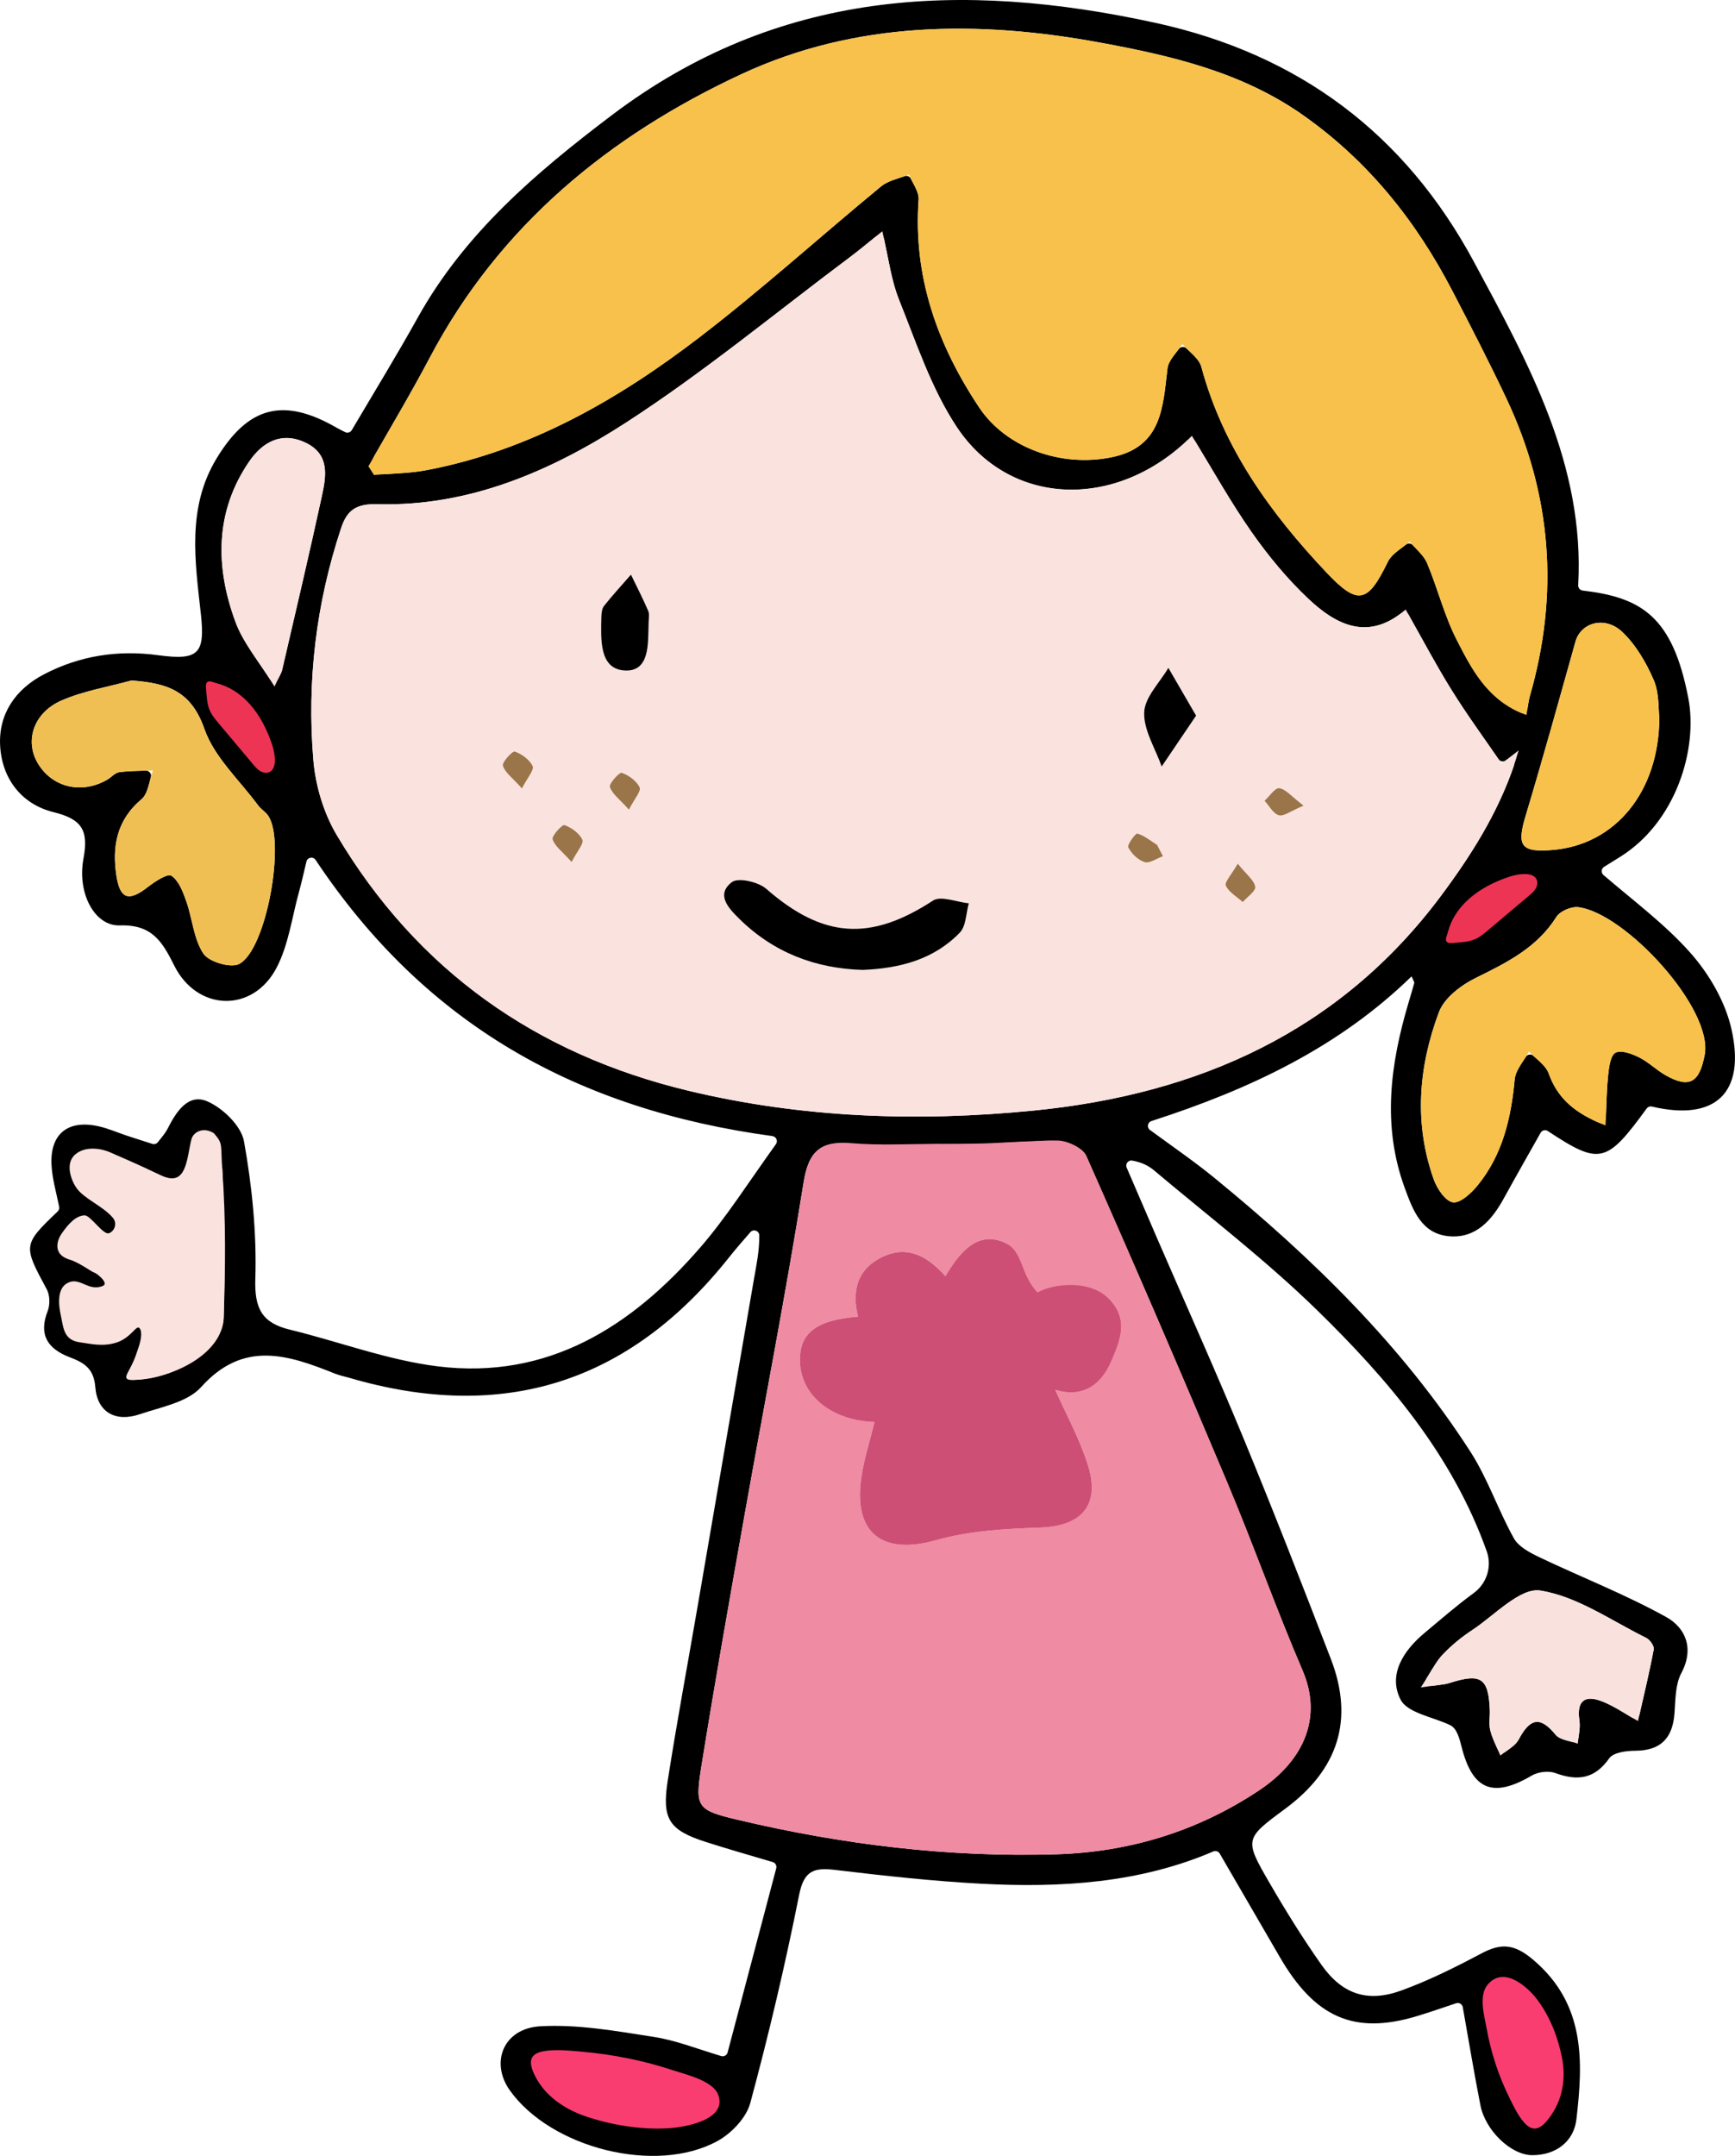 <svg xmlns="http://www.w3.org/2000/svg" id="Capa_2" data-name="Capa 2" viewBox="0 0 459.41 570.57"><defs><style> .cls-1 { fill: #cd4f76; } .cls-1, .cls-2, .cls-3, .cls-4, .cls-5, .cls-6, .cls-7, .cls-8, .cls-9, .cls-10 { stroke-width: 0px; } .cls-2 { fill: #f0bf54; } .cls-3 { fill: #fae2de; } .cls-4 { fill: #997549; } .cls-6 { fill: #ef8ba2; } .cls-7 { fill: #f9e2dd; } .cls-8 { fill: #fa3d71; } .cls-9 { fill: #f7c14b; } .cls-10 { fill: #ed3455; } </style></defs><g id="Capa_1-2" data-name="Capa 1"><g><path class="cls-5" d="M204.57,300.67c-51.72-7.02-91.94-29.46-121-73.08-.65-.98-2.16-.72-2.43.43-.8,3.37-1.35,5.77-2,8.14-1.85,6.71-2.75,13.92-5.91,19.96-6.26,12-21.02,11.59-27.1-.59-3.18-6.37-5.88-10.9-14.42-10.62-6.64.22-11.34-8.5-9.6-17.74,1.42-7.55-.54-10.41-7.95-12.24C5.61,212.83.45,205.93.03,197.25c-.41-8.32,4.07-14.87,11.65-18.81,9.53-4.95,19.61-6.48,30.28-5.03,10.72,1.46,12.37-.5,11.22-10.98-1.54-13.92-3.7-28.04,4.1-40.99,8.45-14.02,17.85-16.33,31.9-8.22.64.37,1.3.69,2.2,1.14.63.31,1.4.09,1.76-.52,5.93-10.04,11.92-19.81,17.49-29.81,12.45-22.35,31.27-38.33,51.32-53.51C205.88-2.72,254.38-5.21,305.97,6.05c38.18,8.34,66.18,29.56,84.33,63.28,14.4,26.74,29.37,53.72,27.59,85.54-.04.72.48,1.33,1.19,1.42,15.49,1.82,23.82,6.78,27.98,28.52,2.55,13.33-3.18,32.73-18.13,42-1.41.87-2.82,1.75-4.18,2.6-.77.48-.85,1.57-.17,2.16,8,6.87,16.26,13,22.96,20.53,4.99,5.61,9.28,12.96,10.92,20.2,3.87,17.06-4.35,24.49-21.03,20.56-.53-.13-1.1.08-1.42.52-10.59,14.52-12.39,15.06-26.16,5.95-.65-.43-1.53-.22-1.91.46-3.27,5.8-6.55,11.55-9.75,17.37-3.17,5.77-7.38,10.59-14.41,10.02-7.36-.6-9.67-6.89-11.86-12.89-5.99-16.47-3.77-32.73,1.05-48.95.51-1.73,1.04-3.46,1.52-5.2.05-.19-.18-.47-.72-1.74-19.23,18.69-42.51,29.78-68.88,38.29-1.05.34-1.27,1.72-.38,2.37,6.41,4.68,11.9,8.46,17.04,12.66,25.85,21.12,49.63,44.27,67.82,72.51,4.59,7.13,7.33,15.44,11.49,22.89,1.25,2.24,4.24,3.8,6.75,5,11.18,5.33,22.8,9.85,33.6,15.84,5.04,2.8,7.5,8.24,3.98,14.85-1.6,3.01-1.53,7.01-1.8,10.6-.49,6.59-3.62,9.9-10.42,9.93-2.35.01-5.77.45-6.86,2-3.91,5.54-8.43,6.04-14.31,3.89-1.78-.65-4.54-.3-6.21.68-10.24,6.01-15.68,3.88-18.58-7.61-.62-2.48-1.32-4.94-3.05-5.75-4.53-2.17-11.3-3.2-13.11-6.76-3.36-6.59.75-12.95,6.33-17.61,4.3-3.58,8.53-7.28,13.04-10.57,3.46-2.52,4.89-7.01,3.46-11.04-9.09-25.5-26.14-45.5-45-63.9-13.51-13.18-28.61-24.74-43.09-36.92-1.49-1.25-3.28-2.15-5.8-2.6-1.05-.18-1.88.88-1.46,1.86,2.69,6.25,5.38,12.51,8.08,18.75,7.62,17.58,15.49,35.05,22.8,52.75,8.01,19.4,15.64,38.96,23.19,58.54,6.18,16.02,2,29.23-12.06,39.62-10.77,7.96-10.91,8.05-4.16,19.68,4.29,7.39,8.82,14.68,13.74,21.66,5.48,7.77,12.18,10.04,21.14,6.78,7.29-2.65,14.32-6.16,21.18-9.8,5.24-2.78,8.7-2.58,13.7,1.64,13.87,11.71,13.28,26.85,11.48,42.25-.68,5.84-5.39,9.51-11.7,9.49-5.67-.02-12.43-6.59-13.72-13.2-1.65-8.39-3.05-16.83-4.67-25.96-.14-.81-.98-1.31-1.76-1.05-3.7,1.24-7.08,2.42-10.51,3.45-16.48,4.93-26.88.38-36.23-15.76-5.14-8.86-10.29-17.72-15.86-27.3-.34-.59-1.07-.83-1.7-.56-19.54,8.38-40.3,9.65-61.26,8.55-12.98-.68-25.93-2.12-38.85-3.66-5.54-.66-8.25.09-9.54,6.52-3.69,18.52-8.03,36.93-12.95,55.16-1.05,3.91-4.97,8.03-8.67,10.06-16.33,8.96-44.12,1.87-55-13.4-5.26-7.38-1.72-16.4,8.05-16.96,9.95-.57,20.12,1.26,30.07,2.81,5.71.89,11.23,3.06,17.85,5.07.73.22,1.5-.21,1.69-.94,4.22-15.96,8.46-32.01,12.88-48.75.19-.71-.23-1.44-.93-1.65-6.13-1.82-11.94-3.47-17.68-5.31-9.69-3.11-11.71-5.98-10.14-16.1,2.39-15.39,5.26-30.71,7.9-46.07,4.98-28.91,9.93-57.83,14.94-86.74.65-3.74,1.46-7.45,1.42-11.63-.01-1.23-1.55-1.78-2.36-.85-1.91,2.19-3.82,4.38-5.63,6.65-26.39,33.24-59.81,43.85-100.61,31.88-1.25-.37-2.54-.61-3.74-1.09-12.41-4.98-24.23-8.94-35.46,3.56-3.61,4.02-10.57,5.26-16.2,7.17-6.42,2.19-11.28-.47-11.81-7.15-.4-5.07-3.08-6.51-6.84-7.95-5.74-2.2-8.25-5.89-5.77-12.21.65-1.66.59-4.19-.24-5.73-6.23-11.56-6.43-11.74,2.88-20.61.34-.32.49-.8.4-1.25-.77-3.82-1.89-7.55-2.04-11.32-.32-8.1,4.5-11.79,12.55-9.96,2.52.57,4.92,1.64,7.39,2.46,2.17.72,4.36,1.41,6.76,2.18.54.17,1.13,0,1.48-.45.97-1.23,1.96-2.36,2.62-3.65,2.23-4.41,5.4-9.3,10.42-7.17,4.13,1.76,9.02,6.49,9.76,10.59,2.14,11.96,3.38,24.29,3,36.41-.25,7.84,1.76,11.64,9.08,13.42,13.1,3.19,25.96,8.09,39.23,9.73,29.07,3.59,51.22-10.4,69.45-31.4,6.86-7.91,12.53-16.86,20.09-27.41.59-.83.09-1.98-.92-2.12ZM234.11,63.36c-.21-.99-1.39-1.4-2.17-.77-2.49,2.02-4.59,3.76-6.78,5.4-19.74,14.76-38.81,30.56-59.46,43.91-19.71,12.73-41.41,22.21-65.74,21.54-5.64-.15-8.05,1.58-9.62,6.32-6.64,19.98-9.1,40.55-7.35,61.43.57,6.77,2.73,14.01,6.19,19.82,21.28,35.79,52.76,57.98,93.12,67.66,30.19,7.24,60.91,8.27,91.57,5.23,43.35-4.3,80.82-20.8,107.7-56.82,7.96-10.66,14.97-21.81,19.27-34.35.43-1.26-1.05-2.31-2.1-1.49h0c-.61.47-1.49.33-1.93-.3-4.16-6.03-8.49-11.97-12.36-18.18-3.97-6.37-7.5-13.01-11.45-20.03-.4-.71-1.35-.91-2-.41-9.26,7.11-17.39,2.91-24.52-3.81-5.62-5.29-10.65-11.37-15.08-17.7-5.36-7.65-9.95-15.83-14.91-23.99-.45-.74-1.46-.86-2.09-.26-19.62,18.56-47.25,17.27-61.06-3.54-6.73-10.15-10.69-22.22-15.28-33.67-1.93-4.83-2.68-10.13-3.94-15.96ZM402.57,188.58c.81.36,1.75-.15,1.89-1.03.24-1.48.37-2.43.63-3.34,7.8-27.04,5.78-53.33-6.22-78.76-4.53-9.59-9.4-19.03-14.29-28.44-9.57-18.45-22.16-34.23-39.35-46.39-16.27-11.51-34.96-15.85-53.86-19.33-32.33-5.96-64.77-5.73-94.98,8.31-35.02,16.27-64.13,40.06-82.61,75.09-4.73,8.97-9.93,17.7-14.97,26.51l2.7,4.33c3.91-.26,7.84-.4,11.66-1.14,27.23-5.24,50.64-18.7,72.23-35.27,16.45-12.63,31.86-26.59,47.89-39.78,1.69-1.39,4.06-1.95,6.26-2.72.64-.22,1.33.07,1.63.67.94,1.87,2.19,3.76,2.06,5.55-1.46,20.37,4.94,38.34,16.04,55,7.09,10.63,21.66,15.98,35.21,13.14,13.22-2.76,13.41-13.26,14.65-23.48.22-1.81,1.73-3.47,3.02-5.16.5-.65,1.44-.69,2.03-.13,1.59,1.55,3.42,3.04,3.92,4.88,5.78,21.44,18.32,38.76,33.21,54.5,8.36,8.84,10.9,7.9,16.17-2.91.9-1.86,2.99-3.14,4.8-4.56.55-.43,1.33-.36,1.8.15,1.43,1.53,3.03,2.98,3.8,4.79,2.81,6.68,4.55,13.87,7.84,20.28,3.83,7.48,7.79,15.27,16.85,19.24ZM248.73,303.58c0-.25-.01-.51-.02-.76-7.8,0-15.65.52-23.4-.14-8.06-.69-11.2,1.95-12.53,10.28-4.75,29.69-10.52,59.22-15.78,88.83-3.91,21.99-7.8,43.99-11.34,66.04-1.68,10.5-.99,11.25,9.6,13.76,27.71,6.57,55.8,10.01,84.3,9.16,19.4-.58,37.35-6.03,53.64-16.8,12.22-8.08,17.01-19.5,11.69-31.88-7.06-16.44-13.04-33.35-19.98-49.84-12.15-28.88-24.57-57.66-37.28-86.3-.95-2.13-5.11-4.03-7.76-4-10.39.11-20.77,1.04-31.15,1.67ZM423.31,297.1c.87.38,1.86-.24,1.9-1.19.17-4.22.24-7.83.61-11.41.22-2.1.61-5.19,1.95-5.9,1.47-.78,4.31.27,6.21,1.21,2.53,1.26,4.62,3.38,7.1,4.78,6.47,3.65,8.94,1.64,10.29-5.38,2.36-12.26-21.12-37.65-33.47-39.12-1.85-.22-4.82,1.04-5.78,2.56-5.14,8.17-13.11,12.1-21.36,16.16-3.87,1.9-8.33,5.28-9.74,9.04-5.4,14.41-6.67,29.37-1.4,44.23.87,2.46,3.07,5.78,5.08,6.11,1.91.31,4.84-2.39,6.51-4.43,6.65-8.12,8.91-17.84,9.86-28.1.19-2.05,1.67-3.98,2.93-5.94.45-.7,1.42-.85,2.04-.29,1.6,1.46,3.39,2.85,4.03,4.65,2.21,6.15,6.27,9.97,13.23,13ZM35.03,180.12c-.15-.01-.31,0-.46.04-6.12,1.67-12.5,2.72-18.25,5.22-7.46,3.24-9.81,10.69-6.31,16.6,3.79,6.4,11.51,8.28,18.3,4.42,1.13-.64,2.12-1.88,3.28-2.04,2.32-.31,4.69-.34,7.04-.4.89-.02,1.56.82,1.33,1.68-.6,2.24-1.04,4.67-2.5,5.89-6.61,5.55-7.81,12.6-6.61,20.33.96,6.18,3.34,6.75,8.25,2.92,1.88-1.47,5.28-3.69,6.29-3.02,1.97,1.32,3.08,4.31,3.96,6.81,1.61,4.6,1.94,9.91,4.51,13.8,1.45,2.19,7.24,3.9,9.47,2.74,7.23-3.77,12.33-32.47,7.68-39.22-.72-1.05-1.93-1.75-2.69-2.78-4.92-6.66-11.59-12.73-14.2-20.21-3.53-10.13-9.91-12.08-19.07-12.79ZM54.21,299.73l-.8.13c-.68.11-1.12.53-1.23,1.08-.75,3.68-1.51,7.36-2.25,11.04-1.02,5.12-3.28,5.68-7.56,2.71-4.38-3.05-9.12-5.71-14-7.87-1.54-.68-3.59-.2-5.56.1-.77.12-1.27.86-1.11,1.63.4,1.89.69,3.86,1.73,5.28,2.36,3.25,5.22,6.13,8.65,9.88.67.73.35,1.91-.59,2.2-2.74.86-4.8,1.46-6.8,2.26-2.06.82-4.06,1.77-6.06,2.72-1.57.74,2.88,3.33,3.46,3.64,3.56,1.89,11.82,5.47,6.1,9.85-.75.57-1.53,1.1-2.33,1.61l1.97,5.37c1.24-.18,2.48-.34,3.73-.46,1.85-.18,4.57-.42,5.43.6.89,1.06.37,3.74-.21,5.47-.71,2.1-1.75,4.08-2.87,6.28-.47.92-.81,1.95,1.28,1.94,11.95-.07,23.81-8.81,24.04-16.4.39-12.95.18-25.94-.34-38.89-.13-3.15-1.94-6.23-3.21-9.34-.24-.58-.84-.94-1.46-.84ZM377.76,444.14c-.6.97.19,2.19,1.32,2.05,2.33-.3,3.62-.42,4.81-.8,8.25-2.63,10.26-1.31,10.6,7.15.07,1.81-.31,3.72.13,5.43.45,1.76,1.24,3.43,2,5.11.35.77,1.31,1.03,2,.54,1.37-.98,2.81-1.93,3.52-3.26,2.82-5.3,5.48-6.53,9.75-1.28.9,1.11,2.71,1.48,4.4,1.93.78.21,1.57-.31,1.68-1.11.21-1.54.46-3.08.24-4.55-.8-5.43,1.6-6.86,6.18-5.01,2.68,1.08,5.16,2.69,7.73,4.22.79.47,1.8.03,2.01-.86,1.36-5.94,2.7-11.53,3.76-17.18.17-.89-1.03-2.57-2-3.05-9.25-4.55-18.26-10.99-28.03-12.52-5.36-.84-12.11,6.57-18.08,10.49-2.8,1.84-5.46,4.02-7.76,6.44-1.45,1.53-2.51,3.43-4.26,6.27ZM439.36,189.99c0-.06,0-.11,0-.17-.28-2.3,0-6.44-1.47-9.84-1.99-4.6-4.71-9.28-8.29-12.69-4.62-4.41-11.01-2.56-12.44,2.54-4.32,15.39-8.58,30.79-13.19,46.09-2.41,7.98-1.25,9.74,7.22,9.02,16.4-1.39,28.09-15.24,28.18-34.95ZM71.4,179.65c.57.87,1.88.8,2.34-.14.6-1.21.84-1.65.95-2.12,3.55-15.35,7.19-30.67,10.53-46.06,1.16-5.34,2.18-11.12-4.37-14.2-6.43-3.02-11.42.01-14.83,4.97-9.15,13.31-9.02,27.91-3.69,42.43,1.86,5.08,5.44,9.53,9.08,15.11Z"></path><path class="cls-3" d="M233.63,61.22c1.58,6.68,2.25,12.69,4.42,18.1,4.59,11.45,8.55,23.52,15.28,33.67,14.09,21.25,42.58,22.15,62.27,2.36,5.31,8.64,10.12,17.34,15.79,25.44,4.43,6.33,9.46,12.41,15.08,17.7,7.44,7.01,15.96,11.28,25.73,2.82,4.28,7.54,8.01,14.64,12.24,21.43,4.12,6.62,8.75,12.91,13.16,19.35,1.51-1.16,3.01-2.33,4.52-3.49-4.09,14.24-11.75,26.66-20.57,38.47-26.88,36.01-64.35,52.52-107.7,56.82-30.66,3.04-61.38,2.01-91.57-5.23-40.36-9.68-71.84-31.87-93.12-67.66-3.46-5.82-5.62-13.06-6.19-19.82-1.75-20.88.71-41.45,7.35-61.43,1.57-4.74,3.98-6.47,9.62-6.32,24.34.67,46.04-8.81,65.74-21.54,20.65-13.35,39.72-29.15,59.46-43.91,2.66-1.99,5.2-4.14,8.47-6.76ZM228.53,256.69c9.77-.4,18.75-2.76,25.61-9.84,1.68-1.74,1.64-5.14,2.4-7.78-3.21-.32-7.38-2.1-9.48-.72-16.61,10.84-29.12,10-44.15-3.11-2.12-1.85-7.43-3.07-9.11-1.77-4.31,3.3-.88,6.9,1.92,9.66,9.12,9,20.25,13.23,32.82,13.57ZM171.73,165.82c0-2.04.32-3.22-.06-4.09-1.41-3.27-3.04-6.44-4.59-9.64-2.39,2.74-4.85,5.41-7.11,8.25-.58.73-.71,1.96-.73,2.97-.11,5.71-.62,13.59,5.95,14.13,6.94.57,6.36-7.23,6.55-11.61ZM316.71,189.4c-3-5.16-5.17-8.91-7.34-12.65-2.28,3.91-6.25,7.77-6.4,11.76-.18,4.72,2.94,9.56,4.63,14.34,2.92-4.31,5.83-8.61,9.11-13.45ZM166.53,214.27c1.47-2.86,3.3-4.91,2.84-5.88-.81-1.72-2.87-3.21-4.73-3.87-.6-.21-3.43,2.84-3.14,3.75.57,1.85,2.58,3.25,5.03,6ZM327.74,228.57c-1.68,2.95-3.57,4.91-3.15,5.82.81,1.76,2.91,2.93,4.48,4.34,1.19-1.36,3.49-2.91,3.3-4.05-.28-1.74-2.29-3.2-4.63-6.11ZM345.17,213.21c-3.23-2.46-4.71-4.38-6.43-4.61-1.13-.16-2.59,2.13-3.9,3.32,1.24,1.35,2.28,3.4,3.79,3.84,1.28.38,3.1-1.11,6.54-2.55ZM307.93,226.6c-.52-1-1.03-2-1.55-2.99-1.72-1.07-3.35-2.46-5.22-3-.46-.14-2.76,2.98-2.41,3.66.87,1.66,2.6,3.37,4.34,3.9,1.33.4,3.2-.97,4.84-1.56Z"></path><path class="cls-9" d="M404.18,189.23c-10.21-3.72-14.4-11.98-18.46-19.89-3.29-6.41-5.03-13.6-7.84-20.28-.92-2.18-3.06-3.84-4.64-5.73-1.96,1.76-4.69,3.16-5.76,5.36-5.27,10.81-7.8,11.75-16.17,2.91-14.89-15.73-27.43-33.06-33.21-54.5-.62-2.3-3.3-4.04-5.03-6.04-1.36,2.14-3.66,4.17-3.93,6.44-1.24,10.23-1.43,20.72-14.65,23.48-13.55,2.83-28.13-2.51-35.21-13.14-11.1-16.66-17.5-34.63-16.04-55,.15-2.14-1.66-4.43-2.56-6.65-2.49,1.02-5.41,1.51-7.39,3.14-16.03,13.19-31.44,27.15-47.89,39.78-21.59,16.58-45,30.04-72.23,35.27-4.63.89-9.43.91-14.14,1.33-.49-.77-.98-1.54-1.48-2.3,5.43-9.56,11.1-19,16.23-28.72,18.48-35.03,47.59-58.82,82.61-75.09,30.21-14.04,62.65-14.27,94.98-8.31,18.9,3.48,37.6,7.82,53.86,19.33,17.18,12.16,29.77,27.95,39.35,46.39,4.89,9.42,9.76,18.85,14.29,28.44,12.01,25.43,14.02,51.72,6.22,78.76-.35,1.22-.46,2.5-.91,5.02Z"></path><path class="cls-6" d="M262.78,302.52c4.9-.24,9.86-.49,14.77-.68.78-.03,1.57,0,2.35,0,2.65-.03,6.79,1.95,7.74,4.08,12.71,28.64,25.13,57.42,37.28,86.3,6.94,16.5,12.93,33.4,19.98,49.84,5.31,12.39.53,23.8-11.69,31.88-16.29,10.77-34.24,16.22-53.64,16.8-28.51.85-56.59-2.59-84.3-9.16-10.59-2.51-11.28-3.26-9.6-13.76,3.53-22.05,7.43-44.05,11.34-66.04,5.26-29.61,11.04-59.14,15.78-88.83,1.33-8.34,4.54-11.11,12.59-10.42,7.49.64,14.95.21,22.44.19.43,0,10.29.03,14.97-.2ZM231.57,376.32c-1.18,4.79-2.7,9.48-3.44,14.3-2.34,15.12,5.41,21.04,19.81,16.96,8.79-2.49,18.28-3.01,27.49-3.32,10.86-.37,15.95-5.85,12.69-16.36-2.18-7.01-5.82-13.57-8.7-20.09,6.41,1.95,11.8-.32,14.94-7.77,2.31-5.47,4.42-10.73-.32-15.92-5.34-5.85-16.32-1.07-20.11,1.16-4.68-4.95-2.94-14.11-7.8-16.38-7.33-3.42-12.09,2.65-15.8,8.83-4.77-5.34-9.94-8.13-16.35-5.25-6.87,3.09-8.54,9.02-6.77,15.96-11.31.88-15.7,4.5-15.38,12.15.37,8.85,8.48,15.39,19.74,15.72Z"></path><path class="cls-9" d="M425.12,297.85c-8.07-3.15-12.64-7.09-15.04-13.75-.82-2.27-3.42-3.88-5.21-5.8-1.32,2.45-3.55,4.82-3.79,7.37-.95,10.26-3.21,19.98-9.86,28.1-1.67,2.04-4.61,4.74-6.51,4.43-2.01-.33-4.21-3.65-5.08-6.11-5.27-14.86-4-29.82,1.4-44.23,1.41-3.75,5.87-7.13,9.74-9.04,8.24-4.06,16.21-7.99,21.36-16.16.96-1.52,3.93-2.78,5.78-2.56,12.35,1.48,35.83,26.87,33.47,39.12-1.35,7.01-3.82,9.02-10.29,5.38-2.48-1.4-4.57-3.52-7.1-4.78-1.9-.94-4.74-2-6.21-1.21-1.34.72-1.73,3.8-1.95,5.9-.43,4.11-.46,8.26-.7,13.34Z"></path><path class="cls-2" d="M34.8,180.1c9.29.69,15.74,2.59,19.31,12.81,2.61,7.48,9.28,13.55,14.2,20.21.76,1.03,1.97,1.74,2.69,2.78,4.65,6.76-.45,35.46-7.68,39.22-2.23,1.16-8.02-.55-9.47-2.74-2.57-3.88-2.9-9.2-4.51-13.8-.88-2.5-1.98-5.5-3.96-6.81-1-.67-4.4,1.55-6.29,3.02-4.91,3.83-7.29,3.26-8.25-2.92-1.19-7.73,0-14.78,6.61-20.33,1.84-1.55,2.06-5.03,3.03-7.63-2.97.12-5.97.06-8.91.45-1.16.16-2.15,1.4-3.28,2.04-6.79,3.85-14.51,1.98-18.3-4.42-3.5-5.91-1.15-13.36,6.31-16.6,5.82-2.53,12.29-3.57,18.48-5.28Z"></path><path class="cls-3" d="M56.75,300.04c2.41,2.82,1.61,2.71,2.13,9.87.95,12.92.81,25.94.34,38.89-.33,9.17-12.66,15.87-23.81,16.4-3.35.16-1.69-1.47-.45-4.06.7-1.46,1.15-2.86,1.63-4.27.59-1.74,1.27-4.32.39-5.37-.86-1.02-2.19,2.47-6,3.76s-7.35.29-9.71,0c-4.2-.51-4.43-3.52-5.02-6.41-.29-1.43-1.75-7.17,1.33-9.12,3.46-2.2,5.6,2.24,9.65.59,1.69-.69-1.49-3.32-2.38-3.58-.68-.2-3.97-2.65-6.3-3.34-5.18-1.52-3-5.79-2.35-6.74,2.07-3.07,4-4.89,6.15-5.02,1.61-.1,4.99,5.36,6.55,4.72s2.13-2.72,1-4.05c-2.61-3.11-7.51-4.96-9.6-7.84-1.28-1.76-3.27-6.44-.39-8.93s7.29-1.44,9.22-.59c4.88,2.16,6.39,2.73,13.37,6.05,4.7,2.24,6.29-.1,7.32-5.22.41-2.03.58-3.25.89-4.33.51-1.76,2.51-2.69,4.28-2.24.09.02,1.29.3,1.76.84Z"></path><path class="cls-7" d="M376.21,446.59c2.78-4.25,3.98-6.79,5.81-8.72,2.3-2.42,4.96-4.6,7.76-6.44,5.97-3.92,12.72-11.33,18.08-10.49,9.76,1.53,18.78,7.97,28.03,12.52.98.48,2.17,2.16,2,3.05-1.17,6.21-2.67,12.36-4.17,18.97-3.16-1.78-6.09-3.85-9.33-5.15-4.58-1.85-6.99-.42-6.18,5.01.29,1.98-.26,4.08-.43,6.13-2.01-.77-4.73-.96-5.9-2.4-4.26-5.25-6.93-4.02-9.75,1.28-.95,1.78-3.19,2.87-4.84,4.27-.92-2.21-2.09-4.36-2.68-6.66-.44-1.71-.06-3.61-.13-5.43-.34-8.47-2.36-9.78-10.6-7.15-1.62.51-3.38.55-7.68,1.2Z"></path><path class="cls-9" d="M439.37,189.9c-.05,19.76-11.76,33.64-28.18,35.03-8.47.72-9.63-1.04-7.22-9.02,4.61-15.3,8.87-30.71,13.19-46.09,1.43-5.09,7.82-6.94,12.44-2.54,3.58,3.41,6.3,8.09,8.29,12.69,1.48,3.43,1.19,7.64,1.48,9.92Z"></path><path class="cls-3" d="M72.69,181.68c-4.07-6.57-8.29-11.47-10.37-17.15-5.33-14.51-5.45-29.11,3.69-42.43,3.41-4.96,8.4-7.99,14.83-4.97,6.55,3.07,5.53,8.86,4.37,14.2-3.33,15.39-6.98,30.72-10.53,46.06-.16.68-.59,1.29-1.99,4.29Z"></path><path class="cls-5" d="M228.53,256.69c-12.57-.34-23.7-4.57-32.82-13.57-2.8-2.76-6.23-6.36-1.92-9.66,1.69-1.29,7-.07,9.11,1.77,15.03,13.11,27.54,13.95,44.15,3.11,2.11-1.37,6.27.41,9.48.72-.75,2.64-.71,6.05-2.4,7.78-6.86,7.08-15.84,9.44-25.61,9.84Z"></path><path class="cls-5" d="M171.73,165.82c-.19,4.39.39,12.19-6.55,11.61-6.57-.54-6.06-8.42-5.95-14.13.02-1.01.15-2.24.73-2.97,2.26-2.84,4.73-5.51,7.11-8.25,1.55,3.21,3.19,6.37,4.59,9.64.38.88.06,2.05.06,4.09Z"></path><path class="cls-5" d="M316.71,189.4c-3.28,4.84-6.19,9.15-9.11,13.45-1.69-4.79-4.81-9.63-4.63-14.34.15-4,4.12-7.85,6.4-11.76,2.17,3.74,4.35,7.49,7.34,12.65Z"></path><path class="cls-4" d="M166.53,214.27c-2.45-2.75-4.45-4.15-5.03-6-.28-.91,2.54-3.96,3.14-3.75,1.86.66,3.92,2.15,4.73,3.87.46.97-1.38,3.03-2.84,5.88Z"></path><path class="cls-4" d="M138.2,208.65c-2.45-2.75-4.45-4.15-5.03-6-.28-.91,2.54-3.96,3.14-3.75,1.86.66,3.92,2.15,4.73,3.87.46.97-1.38,3.03-2.84,5.88Z"></path><path class="cls-4" d="M151.36,228.12c-2.45-2.75-4.45-4.15-5.03-6-.28-.91,2.54-3.96,3.14-3.75,1.86.66,3.92,2.15,4.73,3.87.46.97-1.38,3.03-2.84,5.88Z"></path><path class="cls-4" d="M327.74,228.57c2.34,2.91,4.34,4.37,4.63,6.11.19,1.14-2.11,2.69-3.3,4.05-1.57-1.41-3.67-2.58-4.48-4.34-.42-.91,1.47-2.87,3.15-5.82Z"></path><path class="cls-4" d="M345.17,213.21c-3.44,1.44-5.26,2.92-6.54,2.55-1.51-.44-2.55-2.49-3.79-3.84,1.31-1.19,2.77-3.47,3.9-3.32,1.72.24,3.2,2.16,6.43,4.61Z"></path><path class="cls-4" d="M307.93,226.6c-1.63.58-3.5,1.96-4.84,1.56-1.74-.53-3.48-2.24-4.34-3.9-.35-.68,1.94-3.79,2.41-3.66,1.87.55,3.5,1.93,5.22,3,.52,1,1.03,2,1.55,2.99Z"></path><path class="cls-1" d="M231.57,376.32c-11.25-.33-19.37-6.87-19.74-15.72-.32-7.65,4.07-11.27,15.38-12.15-1.77-6.94-.11-12.87,6.77-15.96,6.41-2.88,11.58-.09,16.35,5.25,3.7-6.18,8.47-12.25,15.8-8.83,4.86,2.27,3.91,8.21,8.58,13.16,3.79-2.23,13.99-3.78,19.33,2.06,4.74,5.19,2.64,10.44.32,15.92-3.15,7.45-8.54,9.72-14.94,7.77,2.88,6.51,6.52,13.07,8.7,20.09,3.26,10.51-1.83,16-12.69,16.36-9.21.31-18.71.83-27.49,3.32-14.4,4.08-22.15-1.85-19.81-16.96.74-4.81,2.27-9.5,3.44-14.3Z"></path><path class="cls-8" d="M166.46,544.78c-4.11-.84-8.27-1.44-12.47-1.81-2.72-.24-5.46-.52-8.2-.33-4.1.28-6.48,1.47-4.5,5.95,2.76,6.24,8.65,9.95,14.97,11.9,6.77,2.1,14.04,3.2,21.13,2.72,4.13-.28,15.34-2.25,12.75-8.9-1.43-3.67-8.54-5.28-11.79-6.36-3.91-1.3-7.88-2.36-11.89-3.18Z"></path><path class="cls-8" d="M395.99,546.16c1.05,3.19,2.32,6.28,3.81,9.27.96,1.94,1.9,3.91,3.23,5.63,1.99,2.57,4.01,3.52,6.93-.22,4.07-5.21,4.67-11.13,3.61-16.39-1.13-5.64-3.31-11.07-6.74-15.52-2-2.6-8.45-8.99-12.93-3.67-2.48,2.94-.79,8.53-.31,11.28.58,3.3,1.39,6.51,2.41,9.63Z"></path><path class="cls-10" d="M54.84,180.56c-.42.42-.33,1.33-.28,1.84.21,2.01.22,4.11,1.14,5.96.55,1.11,1.36,2.08,2.16,3.03,3.05,3.62,6.1,7.24,9.14,10.87.58.69,1.17,1.39,1.95,1.84s1.79.6,2.57.14c.96-.56,1.25-1.81,1.26-2.91.02-2.01-.57-3.97-1.29-5.84-1.42-3.7-3.39-7.25-6.21-10.05-1.81-1.79-4.03-3.31-6.44-4.16-.78-.28-1.59-.49-2.38-.74-.51-.16-1.19-.42-1.63.03Z"></path><path class="cls-10" d="M383.12,249.28c.42.42,1.33.33,1.84.27,2.01-.21,4.11-.23,5.96-1.14,1.11-.55,2.07-1.36,3.02-2.16,3.62-3.05,7.24-6.1,10.86-9.15.69-.58,1.39-1.18,1.84-1.96s.6-1.79.14-2.57c-.56-.96-1.81-1.25-2.91-1.26-2.01-.02-3.97.57-5.84,1.29-3.7,1.42-7.25,3.4-10.04,6.22-1.79,1.81-3.31,4.03-4.16,6.45-.27.78-.48,1.59-.74,2.38-.16.51-.42,1.19.03,1.63Z"></path></g></g></svg>